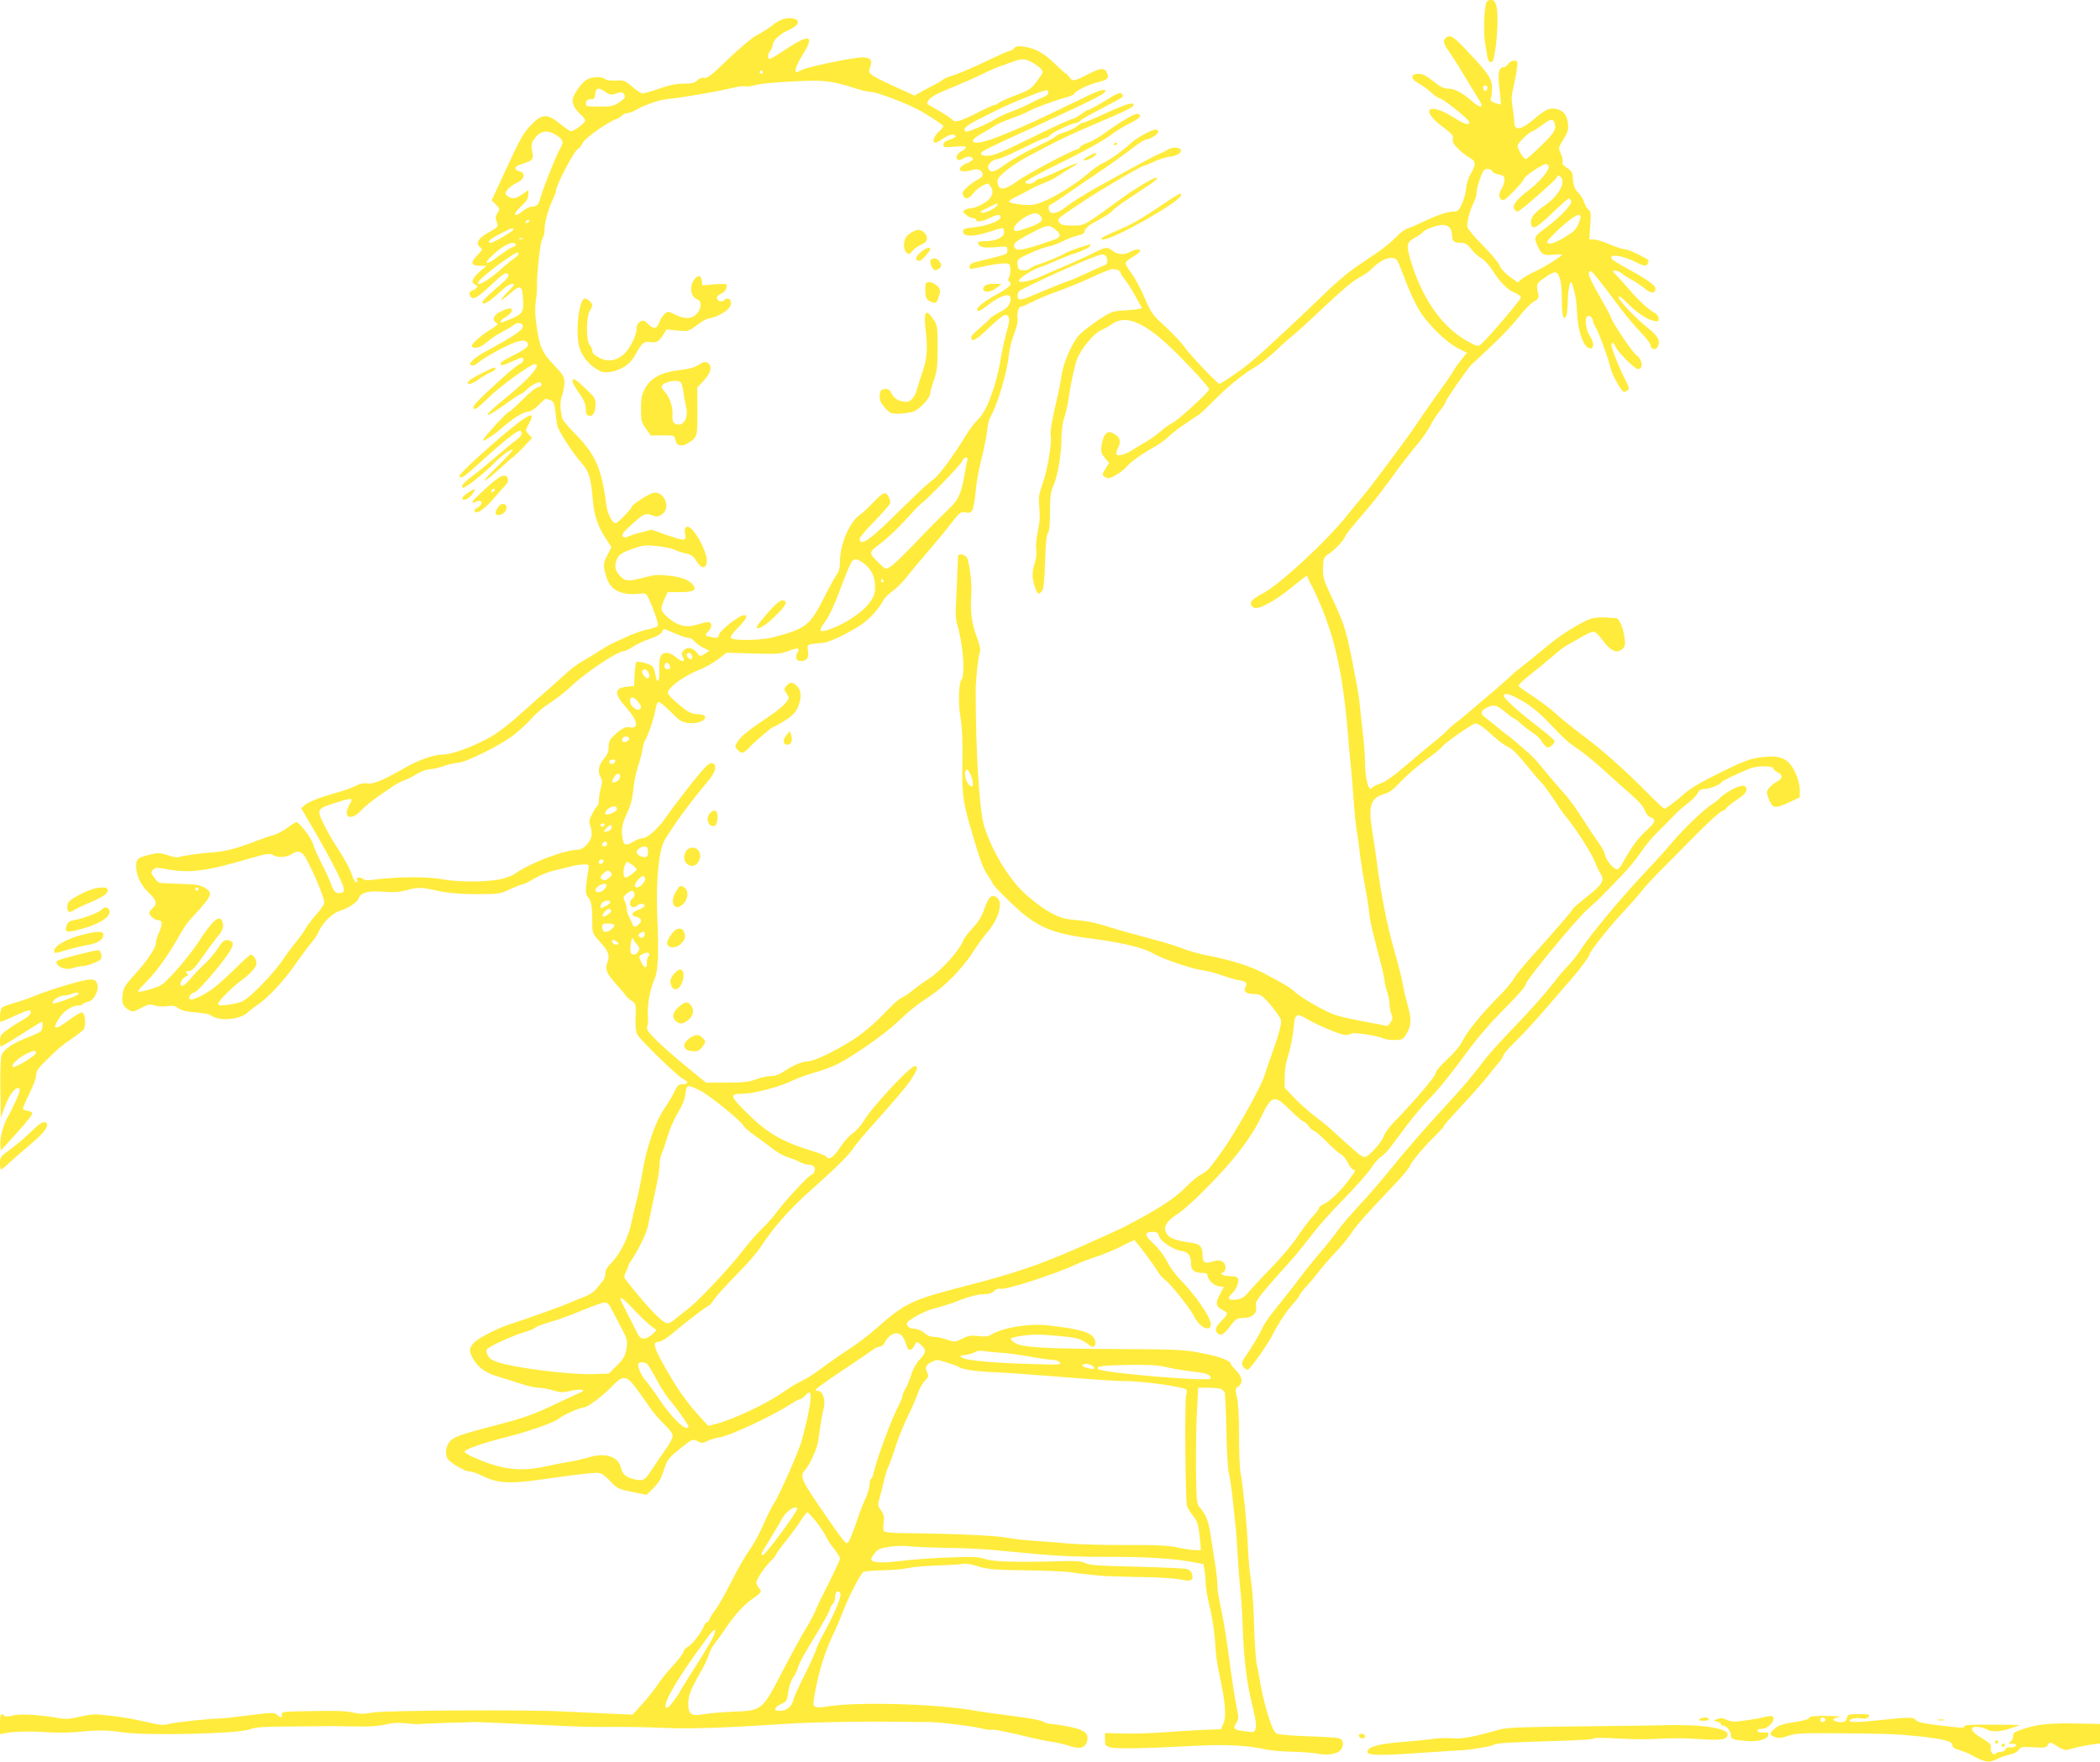 <?xml version="1.0" standalone="no"?>
<!DOCTYPE svg PUBLIC "-//W3C//DTD SVG 20010904//EN"
 "http://www.w3.org/TR/2001/REC-SVG-20010904/DTD/svg10.dtd">
<svg version="1.0" xmlns="http://www.w3.org/2000/svg"
 width="1280pt" height="1074pt" viewBox="0 0 1280 1074"
 preserveAspectRatio="xMidYMid meet">
<g transform="translate(0,1074) scale(0.1,-0.1)"
fill="#ffeb3b" stroke="none">
<path d="M9064 10732 c-16 -10 -24 -175 -13 -247 6 -33 12 -75 15 -92 6 -38
31 -45 38 -10 14 66 18 101 23 195 6 136 -14 187 -63 154z"/>
<path d="M4761 10619 c-13 -5 -41 -23 -62 -40 -22 -17 -61 -41 -87 -54 -27
-14 -99 -74 -172 -144 -101 -98 -129 -120 -147 -116 -15 3 -30 -2 -43 -15 -16
-16 -33 -20 -82 -20 -44 0 -89 -9 -148 -30 -47 -16 -93 -29 -102 -30 -9 0 -38
18 -64 41 -44 38 -50 40 -101 38 -31 -2 -58 2 -65 9 -17 17 -85 15 -114 -5
-33 -21 -84 -96 -84 -123 0 -30 18 -61 52 -90 17 -15 27 -31 23 -40 -6 -16
-68 -60 -85 -60 -6 0 -35 20 -66 45 -78 64 -111 63 -178 -8 -43 -43 -67 -86
-145 -255 l-94 -203 26 -26 c24 -25 25 -27 9 -51 -12 -19 -13 -30 -5 -53 12
-32 13 -31 -59 -72 -54 -31 -70 -63 -42 -84 17 -12 16 -15 -14 -46 -46 -47
-43 -67 11 -67 l42 -1 -43 -37 c-43 -38 -53 -65 -27 -76 22 -8 18 -21 -10 -34
-27 -12 -30 -19 -16 -41 14 -21 41 -6 116 64 85 80 99 89 113 72 8 -10 -10
-31 -74 -85 -46 -40 -84 -77 -84 -82 0 -27 47 2 123 74 21 20 48 36 60 36 18
0 14 -8 -28 -50 -59 -60 -51 -66 13 -10 64 57 76 51 80 -34 4 -87 1 -91 -115
-137 -36 -14 -27 7 12 30 36 21 47 51 20 51 -9 0 -34 -9 -55 -20 -43 -22 -53
-52 -24 -68 13 -7 7 -15 -33 -39 -65 -40 -124 -93 -117 -104 12 -19 56 -8 91
25 21 18 65 48 98 65 33 18 64 36 70 42 12 12 42 12 50 -1 15 -24 -30 -57
-232 -167 -70 -38 -105 -76 -77 -81 9 -2 26 5 37 16 36 32 180 111 233 127 35
10 51 11 61 3 26 -21 11 -39 -66 -78 -44 -22 -83 -44 -86 -50 -14 -23 5 -21
61 4 31 14 60 26 65 26 17 0 9 -31 -10 -38 -22 -8 -97 -73 -215 -184 -62 -59
-78 -80 -69 -89 9 -9 30 7 90 66 68 68 257 205 282 205 45 0 -32 -89 -184
-212 -140 -113 -137 -134 4 -33 49 36 94 65 99 65 5 0 17 9 28 21 20 22 66 49
84 49 5 0 10 -7 10 -15 0 -8 -9 -15 -19 -15 -11 0 -53 -33 -94 -75 -41 -41
-79 -75 -84 -75 -12 0 -167 -170 -160 -176 6 -6 81 44 117 78 54 49 131 98
156 98 16 0 40 14 66 40 23 22 42 40 44 40 1 0 14 -4 28 -9 21 -9 25 -18 31
-68 3 -32 9 -70 11 -85 7 -34 91 -165 150 -232 45 -51 56 -89 68 -231 8 -86
30 -153 74 -221 l39 -60 -23 -45 c-28 -51 -29 -64 -9 -133 25 -87 93 -119 218
-104 27 3 30 -1 67 -92 23 -59 34 -99 29 -106 -5 -6 -34 -16 -64 -22 -30 -6
-85 -25 -122 -43 -38 -17 -79 -36 -93 -43 -14 -6 -43 -23 -65 -37 -22 -14 -62
-39 -89 -55 -68 -40 -86 -53 -136 -99 -24 -22 -69 -62 -99 -89 -31 -26 -83
-72 -116 -102 -127 -115 -192 -165 -255 -198 -102 -54 -220 -96 -268 -96 -58
0 -150 -32 -241 -85 -124 -71 -189 -98 -222 -91 -20 4 -43 -1 -67 -13 -20 -10
-53 -23 -72 -29 -19 -6 -75 -23 -123 -37 -49 -15 -100 -37 -115 -50 l-26 -22
81 -139 c95 -163 169 -308 177 -345 5 -22 2 -28 -16 -32 -28 -8 -44 6 -59 51
-7 20 -32 75 -56 122 -24 47 -49 103 -55 125 -10 34 -76 123 -99 133 -4 2 -28
-13 -54 -32 -25 -20 -65 -41 -88 -47 -23 -6 -75 -24 -116 -40 -90 -36 -181
-60 -241 -64 -69 -4 -209 -23 -221 -31 -6 -4 -35 2 -65 12 -47 16 -59 16 -106
5 -82 -21 -88 -26 -88 -74 1 -56 28 -113 79 -162 46 -43 51 -67 21 -92 -11
-10 -20 -22 -20 -29 0 -16 34 -44 54 -44 26 0 28 -22 7 -71 -12 -24 -21 -56
-21 -70 0 -30 -61 -118 -144 -207 -44 -48 -54 -67 -59 -107 -7 -50 4 -74 45
-96 18 -9 22 -8 86 25 26 14 39 15 66 6 19 -6 52 -8 75 -4 34 5 48 3 69 -13
20 -14 49 -21 104 -25 43 -3 84 -10 92 -17 46 -38 178 -29 225 16 15 14 42 35
62 48 60 39 164 150 230 248 35 50 78 108 95 127 17 19 38 51 47 71 22 53 86
115 131 127 47 14 104 51 112 75 11 35 57 48 149 41 66 -5 100 -3 150 11 68
18 81 17 205 -10 50 -10 122 -16 216 -16 136 0 143 2 205 31 35 16 70 30 77
30 8 0 39 16 70 35 32 19 88 41 127 50 39 9 86 20 106 26 20 5 51 9 69 9 30 0
32 -2 27 -27 -3 -16 -9 -56 -13 -91 -5 -52 -4 -66 11 -82 19 -21 27 -67 25
-157 0 -61 0 -63 50 -118 51 -57 59 -81 40 -129 -13 -36 0 -64 58 -129 28 -30
54 -61 58 -69 5 -7 21 -21 35 -30 25 -16 26 -20 23 -100 -2 -62 1 -89 13 -108
26 -41 246 -254 276 -267 35 -16 35 -33 -2 -33 -24 0 -32 -7 -50 -45 -12 -25
-41 -74 -65 -109 -52 -76 -106 -234 -130 -381 -9 -55 -25 -134 -36 -175 -10
-41 -26 -106 -34 -145 -18 -84 -71 -187 -120 -234 -24 -24 -36 -44 -36 -63 0
-15 -6 -36 -14 -45 -8 -10 -26 -32 -41 -50 -16 -20 -47 -40 -83 -53 -31 -11
-72 -28 -91 -37 -38 -17 -251 -93 -350 -125 -74 -23 -185 -80 -218 -110 -35
-33 -37 -54 -8 -104 31 -54 79 -86 160 -109 33 -10 92 -28 130 -41 39 -13 86
-24 106 -24 19 0 60 -7 89 -16 46 -14 63 -14 105 -4 28 7 60 10 71 8 15 -4 11
-9 -21 -23 -22 -9 -98 -45 -170 -79 -99 -47 -170 -72 -295 -105 -262 -68 -299
-81 -323 -115 -22 -31 -25 -80 -6 -103 23 -27 104 -73 128 -73 15 0 54 -13 87
-30 87 -42 163 -47 349 -20 195 28 313 42 348 41 21 0 41 -14 75 -49 44 -47
52 -50 135 -67 l88 -18 39 38 c21 21 43 50 48 64 6 14 18 48 27 74 14 40 31
59 92 107 74 59 75 59 104 44 26 -13 32 -13 60 1 17 9 55 20 86 25 58 10 313
130 413 194 30 20 59 36 66 36 6 0 19 9 29 20 34 37 42 26 33 -43 -5 -34 -15
-87 -23 -117 -7 -30 -19 -77 -26 -105 -13 -57 -139 -342 -174 -395 -13 -19
-42 -78 -65 -131 -23 -52 -60 -120 -82 -150 -23 -29 -72 -115 -109 -189 -37
-74 -81 -152 -98 -173 -16 -21 -33 -47 -36 -58 -4 -10 -11 -19 -16 -19 -5 0
-14 -11 -19 -25 -15 -38 -72 -112 -97 -124 -12 -5 -25 -20 -28 -33 -4 -13 -34
-51 -66 -86 -32 -34 -74 -86 -92 -115 -19 -28 -61 -81 -93 -116 l-58 -64 -161
7 c-88 4 -205 9 -260 12 -201 12 -1088 7 -1162 -6 -55 -10 -81 -10 -120 -1
-47 12 -116 13 -343 8 -84 -2 -95 -4 -92 -19 4 -22 -6 -23 -29 -2 -17 15 -30
15 -171 -3 -84 -11 -166 -20 -183 -20 -54 1 -279 -24 -312 -34 -25 -8 -54 -5
-135 14 -57 14 -152 31 -211 37 -97 12 -116 11 -187 -5 -68 -16 -90 -17 -147
-7 -115 20 -226 25 -268 13 -26 -7 -43 -7 -49 -1 -20 20 -26 9 -26 -51 l0 -61
42 8 c56 9 152 11 258 3 47 -3 123 -2 170 2 124 13 186 12 270 -1 145 -23 716
-10 785 18 32 13 83 16 265 17 124 1 234 2 245 2 11 0 72 -1 135 -2 76 -2 135
2 175 11 43 11 80 13 130 8 39 -4 75 -6 80 -5 6 2 82 5 170 8 88 2 165 4 170
5 12 0 325 -13 435 -19 175 -9 241 -11 355 -11 156 1 207 0 400 -7 154 -5 355
3 725 27 167 10 463 15 710 11 63 -1 124 -1 135 -1 48 2 275 -25 323 -38 29
-8 57 -12 62 -9 9 5 98 -12 260 -52 36 -8 90 -19 120 -23 30 -5 77 -16 103
-25 58 -21 93 -10 103 30 12 47 -14 69 -107 88 -46 9 -97 17 -112 17 -15 0
-38 7 -50 15 -13 8 -93 23 -187 34 -91 12 -190 25 -220 31 -241 44 -747 58
-924 24 -19 -3 -43 -3 -53 0 -18 6 -19 10 -7 79 24 139 67 274 124 387 9 19
32 73 50 120 36 93 104 225 123 237 7 4 60 9 119 10 59 1 126 7 148 13 23 6
101 13 173 16 73 2 147 6 165 10 20 3 54 -2 84 -12 66 -22 107 -25 339 -28
108 -2 214 -7 235 -11 21 -4 59 -9 84 -11 25 -3 68 -7 95 -10 28 -3 136 -6
240 -8 107 -1 216 -8 249 -15 66 -14 82 -7 72 32 -4 16 -16 27 -33 32 -16 4
-154 10 -308 14 -225 5 -286 9 -310 22 -24 12 -57 14 -165 11 -260 -7 -398 -3
-447 14 -39 13 -76 15 -222 9 -97 -3 -227 -13 -289 -21 -114 -15 -182 -11
-182 10 0 6 10 24 23 39 18 23 34 30 92 38 39 5 87 7 109 3 21 -3 122 -8 225
-10 102 -1 233 -7 291 -13 58 -5 184 -17 280 -26 108 -10 263 -17 407 -16 239
1 406 -9 528 -31 l70 -13 7 -40 c4 -22 7 -59 7 -83 1 -24 12 -87 25 -140 13
-53 27 -142 31 -197 9 -122 9 -125 36 -255 29 -140 34 -217 16 -258 l-14 -34
-104 -4 c-57 -2 -169 -9 -249 -15 -80 -6 -192 -9 -250 -7 l-105 3 0 -39 c0
-37 2 -40 35 -49 36 -9 228 -6 490 9 207 11 337 5 455 -21 33 -7 105 -13 160
-14 55 -1 125 -6 156 -12 72 -14 136 1 149 36 12 32 3 54 -24 59 -11 3 -95 8
-184 11 -90 3 -174 10 -186 15 -18 6 -30 30 -55 108 -18 55 -38 138 -46 184
-7 45 -19 106 -25 133 -6 28 -13 133 -16 235 -2 102 -11 226 -19 275 -8 50
-17 144 -19 210 -5 126 -29 365 -45 450 -5 28 -9 130 -9 227 0 108 -5 198 -12
229 -12 49 -12 53 10 69 29 22 22 57 -20 100 -17 17 -30 34 -30 38 0 18 -81
46 -185 65 -98 19 -152 21 -510 23 -435 1 -577 10 -619 37 -14 10 -26 21 -26
26 0 4 35 13 78 19 59 8 108 8 209 -2 129 -12 136 -14 199 -61 23 -17 40 9 26
40 -20 43 -83 62 -282 85 -118 13 -278 -13 -349 -57 -17 -11 -37 -13 -77 -8
-45 5 -62 3 -99 -16 -44 -22 -47 -22 -93 -6 -26 9 -61 17 -79 17 -17 0 -38 6
-45 13 -22 22 -55 37 -82 37 -15 0 -30 8 -35 19 -9 16 -3 24 49 55 33 19 79
40 103 46 81 22 103 29 182 59 49 19 99 31 127 31 34 0 54 6 67 19 12 12 27
17 40 14 31 -8 331 89 456 147 33 15 90 37 126 48 37 12 103 39 148 61 44 23
82 41 84 41 7 0 124 -156 141 -187 9 -18 30 -42 46 -54 38 -29 157 -178 181
-229 30 -62 99 -93 99 -45 0 44 -92 179 -191 279 -27 28 -61 76 -76 106 -15
32 -49 77 -82 108 -59 56 -59 72 0 72 20 0 28 -6 33 -25 8 -32 86 -83 139 -92
42 -6 57 -29 57 -83 0 -34 23 -50 69 -50 20 0 31 -5 31 -14 0 -26 40 -65 70
-68 l30 -3 -25 -47 c-28 -53 -25 -72 16 -94 16 -8 29 -18 29 -23 0 -5 -16 -25
-35 -44 -38 -38 -43 -58 -21 -77 20 -15 36 -5 78 50 31 40 38 45 75 45 54 0
87 28 79 68 -7 36 -1 44 234 307 26 30 75 91 108 135 33 44 119 141 192 215
73 74 147 158 166 187 18 29 45 60 60 70 15 9 41 36 58 58 17 23 63 84 102
136 39 52 97 121 130 154 62 63 131 148 261 325 43 58 125 152 183 210 99 99
150 157 150 170 0 23 313 403 377 457 31 27 75 67 97 91 23 24 73 75 111 115
39 40 92 104 117 142 26 39 71 94 100 121 29 28 71 70 94 95 22 24 62 60 88
79 26 19 54 47 62 63 11 20 22 27 44 27 29 0 100 28 100 40 0 6 93 51 176 85
44 18 144 18 144 -1 0 -6 11 -16 25 -22 31 -14 32 -38 3 -53 -37 -19 -68 -51
-68 -70 0 -10 8 -34 17 -54 21 -44 38 -44 121 -5 l62 29 0 45 c0 57 -38 145
-75 174 -37 30 -81 36 -169 24 -61 -8 -102 -24 -239 -91 -112 -55 -182 -96
-218 -128 -58 -51 -114 -93 -125 -93 -4 0 -51 44 -104 98 -145 146 -272 259
-400 354 -63 47 -135 106 -160 130 -25 23 -84 69 -132 100 -47 31 -89 61 -92
66 -3 6 31 38 76 73 45 35 105 85 135 111 29 26 69 57 90 68 21 11 61 34 88
50 28 16 58 29 68 29 10 1 32 -20 53 -49 52 -72 94 -89 127 -52 14 15 15 27 7
76 -9 55 -31 105 -48 107 -123 10 -147 7 -212 -29 -86 -46 -149 -90 -239 -165
-41 -34 -98 -81 -128 -104 -30 -22 -64 -52 -76 -65 -13 -12 -76 -68 -142 -123
-65 -55 -123 -104 -129 -110 -6 -5 -27 -22 -46 -36 -20 -15 -47 -39 -60 -53
-14 -15 -54 -50 -90 -78 -36 -29 -111 -92 -167 -140 -66 -57 -119 -95 -148
-104 -25 -9 -47 -20 -51 -25 -20 -34 -44 50 -44 159 0 37 -7 126 -16 197 -8
72 -17 155 -20 185 -3 30 -24 141 -45 247 -39 190 -45 208 -139 409 -32 68
-37 90 -36 142 2 54 5 64 26 79 43 28 91 77 107 108 15 29 27 44 136 171 50
58 92 113 202 264 28 37 74 96 103 130 29 34 64 85 79 113 14 29 41 70 59 93
19 23 34 45 34 51 0 12 131 202 157 228 12 11 69 65 127 119 59 55 132 133
163 173 30 40 71 82 90 93 31 18 34 24 29 48 -14 57 -12 64 38 98 26 19 54 34
62 34 29 0 44 -56 44 -164 0 -99 9 -133 26 -104 5 7 9 50 10 95 2 80 17 137
27 103 20 -67 27 -107 30 -185 5 -97 34 -187 67 -205 33 -18 41 23 14 65 -39
59 -37 156 2 124 8 -6 14 -18 14 -26 0 -7 7 -25 16 -38 18 -28 82 -203 93
-257 8 -36 67 -138 80 -138 3 0 13 5 21 10 13 8 11 17 -12 62 -31 59 -77 171
-85 206 -7 28 13 29 23 0 9 -28 118 -138 137 -138 36 0 29 58 -11 87 -25 18
-152 209 -152 227 0 5 -32 64 -71 132 -45 78 -69 129 -65 140 10 27 12 26 205
-231 29 -38 79 -97 112 -131 32 -33 59 -68 59 -78 0 -22 30 -33 41 -15 23 37
10 66 -55 118 -81 64 -188 179 -180 192 3 6 25 -9 48 -34 54 -56 126 -106 166
-113 26 -6 30 -4 30 14 0 13 -11 27 -27 36 -35 18 -96 75 -157 146 -26 30 -59
67 -74 82 -25 26 -26 28 -6 28 11 0 29 -8 40 -17 11 -10 37 -27 59 -38 21 -11
56 -34 77 -52 41 -34 68 -34 68 -2 0 21 -51 56 -182 128 -43 24 -81 47 -84 53
-21 34 67 21 151 -22 48 -24 61 -25 69 -4 8 20 14 15 -58 53 -32 17 -69 31
-81 31 -13 0 -55 14 -93 30 -39 17 -83 30 -98 30 l-27 0 6 84 c5 74 4 86 -13
101 -10 9 -21 29 -25 43 -3 15 -19 41 -35 57 -22 23 -30 41 -32 80 -3 44 -7
52 -35 70 -23 14 -32 26 -29 39 3 10 -2 33 -11 51 -15 32 -15 35 17 86 27 44
31 60 27 96 -6 53 -29 81 -74 89 -42 8 -63 -3 -140 -68 -71 -60 -113 -66 -113
-16 0 17 -5 59 -10 92 -9 49 -8 74 6 131 9 39 18 89 21 113 5 39 3 42 -19 42
-13 0 -29 -9 -36 -20 -7 -11 -19 -20 -27 -20 -30 0 -37 -37 -25 -132 6 -50 9
-92 7 -94 -2 -2 -18 2 -35 8 -24 9 -30 17 -25 28 4 8 7 38 7 65 -1 57 -20 86
-164 238 -72 76 -94 89 -118 65 -19 -19 -15 -33 29 -95 22 -32 65 -101 96
-153 31 -52 64 -107 74 -122 37 -53 18 -64 -33 -20 -65 57 -112 82 -150 82
-29 0 -49 10 -92 45 -43 34 -64 45 -91 45 -50 0 -48 -33 3 -59 20 -11 54 -35
76 -55 21 -20 45 -36 53 -36 14 0 146 -102 172 -134 11 -13 11 -17 -3 -22 -9
-3 -41 11 -78 35 -159 104 -221 55 -71 -55 54 -40 63 -51 59 -70 -5 -18 3 -32
32 -61 21 -21 53 -46 70 -55 39 -21 40 -39 7 -97 -15 -25 -27 -64 -29 -90 -1
-25 -13 -67 -25 -93 -19 -43 -26 -48 -54 -48 -35 0 -103 -24 -195 -68 -33 -16
-71 -32 -85 -36 -13 -3 -44 -26 -68 -52 -24 -25 -73 -66 -109 -90 -36 -25
-101 -69 -144 -98 -43 -30 -127 -101 -185 -159 -103 -101 -373 -353 -414 -386
-11 -9 -36 -30 -56 -47 -37 -31 -159 -114 -168 -114 -12 0 -181 178 -211 221
-17 26 -70 82 -117 126 -81 74 -89 85 -129 179 -23 54 -59 121 -79 147 -20 27
-37 55 -37 62 0 7 20 25 45 39 25 15 45 31 45 36 0 14 -31 12 -60 -5 -35 -20
-78 -18 -107 5 -34 27 -42 26 -121 -14 -37 -19 -113 -53 -167 -76 -55 -23
-123 -53 -151 -66 -60 -27 -134 -42 -134 -26 0 15 80 67 126 82 22 7 66 25 99
40 33 15 90 37 127 49 36 12 72 29 78 37 7 8 10 14 6 14 -14 0 -142 -44 -154
-54 -17 -12 -116 -54 -162 -68 -19 -5 -42 -17 -52 -25 -9 -8 -29 -13 -45 -11
-24 2 -28 8 -31 35 -3 32 -1 34 75 69 43 20 94 38 113 41 19 3 60 18 91 34 30
15 72 30 92 34 26 5 37 13 39 28 2 12 20 30 43 43 22 13 56 32 76 43 19 11 42
27 50 37 8 10 52 43 98 73 46 31 106 71 135 90 28 19 45 36 39 38 -15 5 -122
-58 -223 -131 -231 -168 -218 -161 -293 -161 -49 0 -70 4 -77 15 -18 28 -33
15 156 141 97 65 344 209 358 209 4 0 31 11 59 24 29 14 73 28 99 31 48 7 75
26 63 45 -9 14 -57 13 -80 -4 -11 -7 -31 -17 -45 -22 -25 -9 -196 -101 -407
-219 -61 -35 -135 -82 -164 -105 -59 -47 -102 -52 -107 -12 -2 12 1 22 6 22 5
0 59 35 120 78 61 42 137 94 169 115 64 42 178 124 244 175 23 17 49 32 56 32
23 0 73 33 73 47 0 7 -7 13 -15 13 -27 0 -118 -51 -155 -85 -46 -44 -126 -101
-169 -120 -18 -8 -50 -30 -71 -48 -120 -105 -302 -207 -368 -207 -60 0 -132
12 -132 21 0 5 15 15 33 24 17 8 55 28 84 44 28 16 73 37 100 47 26 9 62 27
78 39 17 11 52 34 78 49 81 46 47 39 -66 -14 -58 -27 -112 -50 -120 -50 -8 0
-20 -7 -27 -15 -14 -17 -60 -21 -60 -5 0 6 66 43 148 84 210 103 320 164 377
206 28 21 78 52 113 69 61 31 75 47 48 57 -15 6 -110 -49 -203 -118 -33 -24
-78 -50 -102 -58 -24 -8 -45 -20 -48 -27 -3 -7 -10 -13 -16 -13 -23 0 -313
-154 -370 -197 -80 -58 -117 -56 -117 7 0 25 98 101 190 149 41 21 111 58 155
81 44 23 154 74 245 112 199 85 240 105 240 119 0 19 -50 4 -178 -55 -68 -31
-128 -56 -134 -56 -7 0 -21 -8 -32 -19 -12 -10 -45 -26 -73 -36 -29 -9 -56
-21 -59 -27 -4 -6 -59 -35 -123 -66 -64 -30 -146 -77 -184 -104 -67 -50 -91
-55 -104 -22 -7 20 29 54 58 54 10 0 77 29 150 65 72 36 137 65 144 65 7 0 18
7 26 16 14 18 134 74 157 74 8 0 20 6 26 14 6 7 65 41 131 75 66 34 124 66
128 70 4 4 1 13 -6 20 -12 9 -32 0 -102 -44 -49 -30 -94 -55 -101 -55 -7 0
-25 -11 -41 -24 -15 -13 -46 -29 -68 -35 -22 -7 -135 -60 -251 -117 -165 -81
-221 -104 -253 -104 -28 0 -41 4 -41 14 0 13 29 28 365 181 339 156 407 191
391 204 -11 10 -48 -4 -183 -70 -264 -128 -300 -144 -432 -198 -123 -51 -191
-64 -191 -38 0 8 24 27 53 42 28 16 63 37 77 47 14 10 61 31 105 46 45 16 92
36 105 44 27 17 168 69 238 87 23 7 42 16 42 21 0 14 91 58 147 70 55 13 65
24 50 57 -14 32 -42 29 -120 -12 -76 -40 -92 -43 -109 -15 -7 11 -16 20 -19
20 -4 0 -35 28 -69 61 -67 66 -122 96 -192 105 -33 5 -47 2 -57 -10 -7 -9 -19
-16 -26 -16 -7 0 -78 -31 -158 -70 -81 -38 -166 -74 -189 -80 -24 -7 -50 -17
-58 -24 -8 -7 -33 -22 -55 -33 -22 -11 -58 -30 -81 -43 l-40 -23 -124 57
c-152 70 -162 77 -147 115 17 45 4 61 -48 61 -55 0 -330 -57 -367 -76 -15 -8
-29 -14 -33 -14 -16 0 0 47 35 102 78 123 47 135 -98 39 -96 -64 -107 -69
-110 -50 -2 11 4 29 12 38 9 10 16 27 16 37 0 26 45 69 92 88 20 9 43 23 52
32 35 34 -31 58 -93 33z m1527 -258 c20 -10 45 -28 55 -39 18 -20 18 -22 -21
-75 -37 -49 -47 -56 -129 -87 -48 -18 -95 -39 -104 -46 -8 -8 -21 -14 -27 -14
-7 0 -56 -22 -110 -50 -97 -49 -135 -60 -147 -40 -3 5 -38 29 -78 52 -40 23
-74 43 -76 45 -2 1 3 13 11 25 9 13 46 36 84 51 130 54 189 80 255 112 36 17
74 34 85 38 10 3 44 14 74 26 69 25 82 26 128 2z m-1638 -61 c0 -5 -4 -10 -10
-10 -5 0 -10 5 -10 10 0 6 5 10 10 10 6 0 10 -4 10 -10z m424 -61 c34 -6 93
-22 131 -35 39 -13 85 -24 102 -24 32 0 192 -59 277 -102 57 -28 166 -99 166
-108 0 -3 -13 -19 -30 -35 -29 -28 -40 -65 -19 -65 5 0 27 11 47 25 38 26 67
32 77 15 3 -5 -13 -14 -35 -21 -28 -9 -40 -18 -40 -31 0 -16 6 -18 70 -12 76
7 87 -1 40 -28 -30 -17 -39 -41 -20 -53 5 -3 20 1 33 10 24 15 57 12 57 -6 0
-5 -15 -15 -34 -23 -70 -29 -57 -64 18 -45 36 9 49 9 61 -1 24 -20 18 -38 -17
-56 -18 -9 -47 -30 -65 -47 -26 -24 -30 -34 -22 -49 14 -26 34 -22 58 10 11
15 36 37 56 48 36 19 37 19 51 0 18 -26 18 -46 -2 -75 -18 -25 -87 -60 -119
-61 -11 0 -27 -5 -35 -10 -13 -9 -12 -13 9 -30 13 -11 32 -20 42 -20 10 0 19
-4 19 -10 0 -16 38 -11 80 10 49 25 73 26 68 3 -4 -22 -90 -52 -170 -60 -47
-5 -58 -9 -58 -24 0 -32 59 -34 150 -5 45 14 85 26 91 26 5 0 9 -11 9 -26 0
-31 -48 -54 -115 -54 -47 0 -56 -9 -30 -30 11 -9 37 -11 90 -7 75 7 75 7 75
-18 0 -26 6 -24 -152 -62 -63 -14 -78 -22 -78 -37 0 -20 -5 -20 110 5 30 6 73
12 95 13 38 1 40 -1 43 -31 2 -18 -2 -41 -7 -52 -7 -13 -8 -22 -1 -26 24 -15
4 -37 -73 -79 -89 -49 -136 -89 -117 -101 6 -4 30 9 53 28 81 66 147 87 147
46 0 -35 -19 -58 -70 -84 -27 -14 -53 -31 -57 -38 -4 -7 -32 -32 -60 -56 -29
-23 -53 -49 -53 -56 0 -35 27 -21 105 54 47 45 91 81 99 81 32 0 35 -24 11
-105 -12 -44 -28 -114 -34 -155 -27 -170 -87 -329 -142 -380 -17 -15 -47 -54
-67 -87 -80 -132 -169 -252 -201 -274 -18 -13 -61 -50 -96 -84 -34 -33 -111
-108 -171 -166 -131 -128 -184 -160 -184 -112 0 7 40 55 90 105 49 51 92 100
95 109 4 10 -1 29 -10 43 -21 32 -32 26 -99 -44 -27 -28 -59 -58 -73 -67 -63
-42 -123 -179 -123 -284 0 -39 -6 -63 -19 -80 -10 -13 -46 -79 -80 -146 -86
-168 -109 -186 -311 -239 -71 -18 -237 -21 -254 -4 -7 7 7 28 42 63 53 54 64
77 36 77 -27 0 -144 -92 -151 -118 -5 -21 -9 -23 -42 -17 -47 9 -48 11 -22 38
14 15 19 30 15 41 -7 19 -13 19 -96 -5 -60 -17 -114 -1 -169 48 -44 40 -46 51
-19 111 l19 42 74 0 c80 0 105 12 84 41 -25 33 -67 50 -146 59 -68 8 -92 6
-153 -10 -98 -26 -115 -25 -149 9 -32 33 -37 67 -15 110 12 22 32 34 88 54 67
24 81 25 153 18 44 -4 94 -15 110 -24 17 -8 48 -18 69 -22 29 -6 43 -16 62
-47 31 -48 58 -48 62 1 4 36 -39 133 -82 185 -33 40 -60 30 -50 -19 8 -45 0
-45 -117 -5 l-88 31 -63 -17 c-34 -8 -71 -20 -81 -26 -13 -7 -23 -6 -31 2 -8
9 2 24 43 62 84 77 94 82 135 67 29 -11 38 -10 60 5 59 38 14 147 -54 131 -28
-7 -130 -73 -130 -85 0 -13 -86 -100 -98 -100 -20 0 -50 60 -57 114 -27 219
-66 307 -191 433 -41 41 -76 84 -78 96 -13 63 -13 99 -1 133 8 22 14 57 15 80
0 37 -6 48 -65 110 -73 77 -87 110 -106 249 -8 53 -9 103 -3 141 5 33 8 68 7
79 -3 68 19 278 32 298 8 13 14 36 14 52 -2 40 23 132 49 186 12 25 22 52 22
61 0 29 109 237 130 248 12 6 26 24 31 38 10 27 157 131 206 146 11 4 27 13
33 21 7 8 22 15 33 15 11 0 39 11 61 24 49 28 134 57 184 62 104 11 308 46
404 70 31 7 63 11 71 8 8 -3 35 0 58 7 41 11 200 24 348 27 36 1 92 -3 125 -9z
m3989 -25 c9 -9 -4 -35 -14 -28 -5 3 -9 12 -9 20 0 14 12 19 23 8z m-5372 -35
c26 -18 33 -19 65 -9 30 10 38 10 45 -1 14 -22 11 -27 -28 -54 -33 -22 -48
-25 -121 -25 -81 0 -83 1 -80 23 2 16 10 22 28 22 21 0 26 5 28 33 4 38 21 41
63 11z m2699 -4 c0 -9 -12 -20 -27 -26 -16 -5 -54 -23 -85 -40 -32 -16 -83
-39 -115 -50 -32 -11 -75 -31 -97 -45 -45 -30 -173 -84 -181 -76 -17 17 3 36
73 71 42 21 91 46 107 54 81 42 288 126 313 127 6 0 12 -7 12 -15z m3084 -181
c15 -40 4 -60 -79 -141 -47 -46 -89 -83 -95 -83 -13 0 -50 60 -50 82 0 16 75
88 92 88 4 0 28 16 54 35 50 39 69 43 78 19z m-6081 -79 c42 -29 45 -41 18
-87 -22 -37 -107 -252 -117 -295 -9 -39 -23 -53 -51 -53 -14 0 -38 -11 -55
-25 -59 -50 -67 -22 -8 31 29 27 40 44 40 66 l0 29 -37 -26 c-43 -28 -61 -31
-88 -11 -18 13 -18 15 -3 38 9 13 34 32 57 43 49 22 58 60 16 71 -38 10 -30
32 18 45 60 18 70 27 63 63 -10 49 -8 64 11 90 37 51 81 57 136 21z m6047
-192 c0 -27 -59 -95 -129 -148 -71 -55 -97 -91 -79 -112 6 -7 14 -13 19 -13
12 0 230 190 236 206 7 20 21 17 33 -6 18 -34 -28 -109 -99 -159 -70 -48 -94
-79 -89 -113 6 -43 34 -29 128 62 51 49 97 90 102 90 5 0 11 -7 15 -16 7 -18
-64 -94 -147 -157 -79 -59 -81 -62 -63 -105 26 -63 38 -71 99 -65 30 3 54 3
54 0 0 -10 -110 -78 -170 -105 -30 -14 -65 -34 -77 -45 l-22 -19 -50 36 c-28
21 -54 49 -60 67 -6 16 -51 71 -101 121 -50 50 -93 101 -96 113 -6 25 15 104
40 153 9 17 16 43 16 58 0 15 10 53 21 85 18 50 26 59 46 59 13 0 26 -6 29
-14 3 -8 21 -17 40 -20 29 -6 34 -11 34 -34 0 -15 -9 -40 -19 -56 -21 -32 -14
-66 14 -66 13 0 125 117 125 131 0 13 112 89 132 89 10 0 18 -7 18 -17z
m-3360 -230 c0 -16 -72 -54 -93 -50 -18 3 -11 9 33 30 62 30 60 30 60 20z
m258 -65 c28 -28 13 -45 -60 -72 -84 -30 -98 -32 -98 -11 0 32 85 93 131 95 8
0 20 -5 27 -12z m3296 -6 c2 -4 -4 -26 -14 -49 -14 -33 -32 -49 -89 -83 -48
-28 -78 -39 -91 -35 -18 6 -14 13 37 64 56 56 127 111 144 111 4 0 10 -4 13
-8z m-6409 -32 c-3 -5 -11 -10 -16 -10 -6 0 -7 5 -4 10 3 6 11 10 16 10 6 0 7
-4 4 -10z m3218 -58 c24 -22 21 -38 -10 -50 -147 -53 -225 -73 -238 -62 -32
26 -15 45 86 97 106 56 114 57 162 15z m2391 22 c9 -8 16 -26 16 -39 0 -44 10
-55 49 -55 32 0 43 -6 70 -40 17 -22 45 -47 62 -55 16 -9 46 -42 66 -73 48
-75 91 -118 136 -137 20 -8 37 -21 37 -29 0 -13 -194 -241 -239 -281 -22 -19
-22 -19 -76 9 -154 80 -278 250 -350 477 -36 114 -34 130 18 159 23 13 47 29
52 37 12 15 81 40 117 42 15 0 34 -6 42 -15z m-5704 -13 c0 -10 -122 -81 -139
-81 -29 0 -5 23 57 54 72 38 82 41 82 27z m57 -57 c-3 -3 -12 -4 -19 -1 -8 3
-5 6 6 6 11 1 17 -2 13 -5z m-43 -33 c3 -5 -6 -14 -22 -19 -15 -5 -53 -31 -86
-56 -74 -58 -97 -49 -30 12 64 59 124 86 138 63z m16 -60 c0 -5 -12 -17 -27
-27 -16 -10 -50 -39 -78 -64 -74 -69 -161 -117 -138 -76 8 14 95 86 147 121
85 59 96 64 96 46z m3584 -17 c10 -27 7 -44 -11 -51 -10 -3 -60 -25 -111 -49
-52 -24 -97 -44 -101 -44 -7 0 -152 -59 -245 -99 -27 -12 -56 -19 -63 -16 -18
6 -13 45 7 56 153 79 467 217 496 218 12 1 25 -6 28 -15z m1799 -84 c45 -120
86 -210 119 -259 52 -78 159 -181 221 -212 l59 -30 -35 -42 c-18 -23 -40 -53
-47 -67 -7 -14 -52 -79 -100 -145 -48 -66 -103 -146 -124 -178 -38 -61 -304
-417 -337 -452 -10 -11 -45 -54 -78 -95 -128 -163 -421 -435 -528 -490 -71
-36 -86 -61 -51 -84 26 -16 126 37 231 123 48 39 89 71 91 71 2 0 6 -8 10 -17
3 -10 10 -25 15 -33 6 -8 24 -45 40 -82 104 -228 156 -461 186 -823 9 -104 18
-208 21 -230 3 -22 9 -101 14 -175 5 -74 14 -162 20 -195 6 -33 15 -100 20
-149 6 -48 19 -132 29 -185 11 -53 22 -121 25 -152 6 -61 13 -92 62 -282 19
-70 34 -138 34 -150 0 -12 7 -40 15 -62 8 -22 14 -57 15 -77 0 -20 5 -48 11
-61 9 -20 8 -30 -6 -51 -9 -14 -21 -24 -25 -21 -5 3 -61 14 -126 26 -65 11
-146 29 -181 40 -65 21 -210 104 -253 144 -27 25 -67 49 -191 114 -81 42 -198
79 -339 106 -47 9 -112 27 -145 40 -33 13 -94 33 -135 44 -217 59 -271 74
-340 96 -75 23 -125 32 -210 39 -76 6 -153 47 -267 144 -104 88 -211 260 -264
424 -29 93 -51 434 -52 823 0 75 16 219 27 246 4 9 -6 49 -22 90 -26 68 -38
144 -33 227 0 12 2 32 2 45 3 61 -15 194 -29 210 -17 20 -52 23 -53 5 0 -7 -2
-65 -5 -128 -2 -63 -6 -144 -8 -179 -2 -35 0 -78 5 -95 39 -127 54 -317 29
-351 -17 -23 -20 -144 -6 -226 10 -57 14 -142 12 -264 -3 -201 2 -244 45 -395
62 -214 81 -266 110 -307 16 -23 29 -45 29 -49 0 -5 46 -54 103 -109 163 -158
249 -196 522 -230 160 -21 295 -53 351 -86 63 -36 241 -97 309 -105 28 -4 77
-17 110 -29 34 -12 80 -26 103 -30 48 -8 57 -17 43 -43 -14 -27 5 -42 53 -42
33 0 45 -6 79 -42 22 -24 51 -60 65 -81 24 -36 25 -41 13 -90 -6 -29 -27 -92
-45 -142 -18 -49 -40 -114 -49 -143 -18 -63 -179 -350 -253 -453 -85 -118 -94
-129 -133 -149 -20 -10 -58 -42 -86 -70 -75 -78 -172 -140 -395 -256 -25 -12
-147 -68 -272 -123 -232 -102 -388 -155 -687 -232 -323 -83 -364 -102 -539
-257 -45 -40 -122 -98 -170 -129 -48 -31 -121 -82 -162 -113 -41 -31 -95 -66
-120 -77 -25 -11 -77 -42 -115 -69 -99 -70 -301 -166 -409 -194 l-49 -13 -41
45 c-88 96 -144 174 -213 296 -79 137 -89 172 -49 172 15 0 49 21 88 54 81 68
209 166 218 166 4 0 19 18 33 39 15 22 77 90 138 152 61 61 127 137 146 168
68 106 173 227 284 326 158 140 244 224 272 264 17 25 57 75 89 111 180 201
247 280 276 326 35 56 39 74 17 74 -28 0 -263 -252 -309 -332 -16 -27 -46 -61
-66 -75 -21 -13 -57 -53 -80 -89 -39 -61 -69 -80 -85 -54 -3 5 -52 24 -108 41
-161 50 -255 105 -371 221 -109 108 -112 120 -30 120 66 0 225 42 299 78 33
16 96 39 140 51 44 12 106 35 138 51 94 47 286 181 359 250 87 81 121 109 210
168 89 58 198 171 258 265 24 39 65 95 91 125 65 77 93 174 59 205 -31 28 -53
11 -79 -62 -16 -49 -37 -82 -72 -120 -27 -29 -54 -64 -59 -79 -23 -60 -136
-184 -210 -232 -30 -19 -75 -51 -100 -72 -25 -21 -55 -40 -67 -44 -12 -4 -57
-45 -100 -91 -43 -46 -116 -110 -163 -143 -107 -74 -263 -152 -304 -152 -35 0
-93 -25 -150 -63 -25 -18 -52 -27 -77 -27 -21 0 -62 -9 -91 -20 -43 -16 -77
-20 -179 -20 l-126 0 -119 97 c-65 54 -148 126 -183 161 -52 52 -62 67 -56 85
4 12 6 30 5 40 -7 82 8 174 39 247 23 54 27 144 17 390 -9 214 10 399 46 460
62 103 158 233 266 361 44 52 55 95 25 106 -12 5 -29 -7 -58 -39 -45 -50 -169
-209 -227 -292 -47 -68 -112 -126 -141 -126 -12 0 -37 -9 -55 -20 -45 -28 -58
-25 -66 11 -11 59 -6 94 25 159 22 46 33 88 39 145 4 44 17 108 28 141 12 34
24 81 28 105 4 24 10 49 15 54 15 20 58 145 64 189 5 29 12 46 21 46 8 0 41
-28 74 -61 52 -53 67 -62 105 -67 53 -6 107 14 103 37 -2 11 -15 16 -45 17
-43 1 -65 15 -144 84 -21 19 -39 40 -39 45 2 35 99 106 200 145 30 12 78 39
107 61 l51 40 163 -5 c145 -4 167 -3 216 16 60 22 70 20 53 -12 -16 -29 -6
-50 23 -50 35 0 49 22 42 63 -6 32 -5 35 25 41 18 3 43 6 57 6 32 0 110 33
205 88 73 41 137 106 176 178 6 11 31 35 57 54 25 19 64 58 85 87 22 28 77 94
122 146 46 53 110 130 142 172 56 72 61 76 91 71 27 -5 33 -3 44 20 6 15 14
63 18 108 3 45 18 133 35 196 16 63 31 142 35 175 3 33 12 70 19 82 41 66 102
269 113 378 4 39 19 98 33 132 14 35 23 73 21 87 -7 34 4 76 20 76 6 0 38 14
70 30 31 17 102 46 157 65 54 19 147 58 206 85 59 28 115 50 125 50 25 0 49
-11 49 -22 0 -5 13 -26 29 -46 16 -20 45 -67 65 -104 l37 -67 -23 -5 c-13 -3
-54 -7 -93 -9 -64 -4 -76 -9 -149 -57 -43 -29 -95 -69 -115 -89 -43 -43 -100
-172 -111 -251 -4 -30 -12 -75 -18 -100 -37 -156 -53 -243 -48 -267 9 -41 -19
-206 -49 -292 -23 -63 -26 -83 -20 -145 5 -49 2 -94 -9 -145 -9 -41 -13 -91
-10 -112 4 -21 0 -54 -7 -75 -19 -57 -20 -93 -3 -146 17 -52 24 -57 45 -31 10
11 15 62 19 179 3 111 9 167 18 176 8 8 12 49 12 128 0 95 4 123 21 160 26 57
49 192 49 291 0 45 7 95 16 120 9 24 19 69 24 99 14 100 38 214 54 258 22 62
103 160 146 178 19 8 52 27 72 41 85 58 204 4 385 -176 106 -105 203 -212 203
-225 0 -14 -188 -187 -220 -202 -19 -10 -55 -35 -80 -57 -25 -21 -65 -50 -90
-64 -25 -14 -61 -36 -80 -48 -43 -27 -87 -38 -95 -25 -3 5 1 23 10 40 20 39
12 66 -27 86 -27 14 -31 14 -48 -1 -10 -9 -21 -38 -25 -66 -6 -43 -4 -52 19
-80 l26 -31 -20 -33 c-25 -40 -25 -42 0 -55 16 -9 29 -6 65 16 25 14 54 38 65
52 21 26 93 77 170 120 25 13 63 41 85 62 22 21 66 55 99 76 32 22 68 46 81
54 12 8 48 42 81 75 91 93 186 171 256 212 35 20 92 65 128 99 36 35 84 78
107 96 23 18 112 99 197 180 97 92 175 158 208 174 29 15 64 39 78 54 40 43
92 71 125 68 27 -3 32 -9 58 -78z m-2647 -1157 c-3 -10 -10 -47 -16 -83 -20
-116 -38 -157 -92 -208 -28 -26 -94 -92 -147 -147 -138 -145 -186 -191 -216
-211 -26 -17 -26 -17 -66 22 -67 65 -67 65 9 122 38 28 104 90 148 139 43 48
88 95 99 103 45 33 243 239 250 259 8 26 39 29 31 4z m-629 -629 c44 -34 66
-78 67 -139 0 -43 -5 -59 -34 -99 -48 -67 -178 -148 -272 -171 -37 -9 -36 4 6
62 19 27 53 98 75 158 51 136 72 186 84 203 14 19 37 15 74 -14z m118 -104 c3
-5 1 -10 -4 -10 -6 0 -11 5 -11 10 0 6 2 10 4 10 3 0 8 -4 11 -10z m-1235
-336 c19 -7 43 -13 52 -14 9 0 23 -8 30 -19 7 -10 31 -27 52 -38 l40 -20 -29
-19 c-28 -18 -28 -18 -49 9 -24 30 -57 35 -80 11 -12 -11 -13 -20 -6 -34 21
-39 1 -41 -42 -5 -16 14 -40 25 -53 25 -38 0 -50 -25 -46 -101 3 -76 -14 -96
-25 -29 -4 22 -12 44 -18 49 -21 16 -88 33 -97 24 -4 -4 -10 -39 -11 -77 l-3
-68 -39 -4 c-82 -7 -86 -41 -12 -124 57 -64 76 -107 54 -121 -7 -5 -21 -6 -30
-3 -22 7 -54 -10 -95 -49 -26 -25 -33 -39 -33 -70 0 -29 -8 -48 -30 -74 -32
-36 -39 -79 -18 -113 10 -15 10 -29 0 -65 -7 -25 -12 -58 -12 -75 0 -16 -5
-32 -10 -35 -6 -4 -20 -25 -31 -48 -18 -34 -20 -46 -11 -72 6 -16 10 -42 8
-58 -4 -38 -50 -87 -82 -87 -79 0 -294 -81 -381 -144 -17 -13 -59 -29 -92 -36
-84 -18 -260 -18 -351 -1 -94 18 -276 17 -432 -3 -28 -4 -49 -2 -53 4 -3 5
-15 10 -25 10 -14 0 -18 -5 -13 -16 4 -11 2 -15 -7 -12 -7 2 -18 22 -25 44
-12 39 -52 111 -104 189 -15 22 -45 75 -66 117 -46 94 -44 98 67 133 109 34
114 34 87 -13 -43 -75 9 -100 71 -34 30 32 97 84 149 117 9 6 31 20 48 33 18
12 47 28 65 34 18 6 54 24 79 40 25 15 60 28 76 28 16 0 56 9 88 20 32 11 71
20 86 20 44 0 256 105 336 166 40 31 91 78 114 105 23 27 73 70 113 95 39 25
96 70 126 99 84 81 283 215 321 215 9 0 34 12 55 26 21 15 68 37 104 49 43 14
68 29 75 43 9 20 11 20 45 5 19 -9 51 -22 70 -29z m67 -119 c3 -9 3 -19 -1
-22 -8 -9 -37 18 -30 28 8 14 24 11 31 -6z m-134 -65 c4 -15 0 -20 -14 -20
-12 0 -19 7 -19 20 0 11 6 20 14 20 7 0 16 -9 19 -20z m-133 -35 c7 -8 9 -22
6 -32 -6 -15 -9 -15 -28 4 -11 12 -17 26 -14 32 10 15 21 14 36 -4z m5332
-180 c51 -30 104 -73 155 -127 112 -116 111 -116 188 -169 39 -27 108 -85 155
-128 47 -43 118 -107 159 -142 49 -42 78 -76 86 -98 6 -19 21 -38 32 -42 40
-15 36 -30 -23 -83 -53 -49 -91 -102 -144 -198 -11 -21 -26 -38 -33 -38 -21 0
-66 53 -73 85 -3 17 -19 48 -35 70 -16 22 -41 60 -57 83 -77 123 -119 182
-166 234 -28 31 -76 87 -106 124 -30 37 -62 75 -71 83 -31 32 -137 123 -160
138 -13 9 -43 33 -65 52 -23 20 -54 44 -68 54 -34 23 -33 43 4 62 44 23 61 19
114 -25 26 -22 51 -40 55 -40 4 0 22 -14 40 -31 19 -17 52 -42 73 -56 22 -13
47 -37 56 -54 10 -16 23 -31 31 -34 18 -7 51 23 45 40 -3 7 -49 46 -102 87
-124 95 -214 177 -206 189 10 17 40 8 116 -36z m-5389 -8 c16 -20 18 -30 9
-39 -17 -17 -62 16 -62 48 0 33 25 29 53 -9z m5137 -144 c14 -9 48 -38 76 -64
28 -26 67 -54 86 -62 23 -10 61 -47 111 -110 43 -53 82 -99 87 -102 10 -6 85
-110 107 -148 6 -11 30 -43 52 -71 64 -79 151 -216 173 -271 10 -27 26 -61 35
-73 25 -39 8 -66 -81 -136 -46 -36 -86 -70 -88 -76 -3 -10 -104 -128 -254
-294 -50 -56 -99 -116 -107 -133 -9 -17 -47 -62 -84 -100 -106 -106 -202 -223
-228 -278 -15 -31 -51 -74 -95 -114 -40 -37 -70 -73 -70 -84 0 -18 -126 -167
-248 -292 -33 -33 -62 -73 -66 -88 -7 -29 -76 -111 -108 -128 -16 -9 -33 2
-101 63 -45 40 -95 85 -112 101 -16 16 -61 52 -100 82 -38 29 -96 80 -127 113
l-58 61 0 63 c0 35 7 86 16 113 20 62 34 132 41 208 6 66 19 72 81 34 53 -33
207 -97 232 -97 12 0 29 4 38 9 17 9 161 -13 194 -30 10 -5 40 -9 68 -9 46 0
52 3 70 33 33 53 35 92 11 176 -12 42 -26 101 -31 132 -4 30 -29 125 -53 210
-42 144 -82 348 -107 549 -6 47 -18 129 -27 182 -24 147 -7 195 75 218 29 7
57 29 103 78 35 37 103 95 151 130 48 35 91 69 95 77 13 22 189 145 208 145 6
0 22 -8 35 -17z m-5195 -72 c3 -6 -3 -15 -14 -21 -21 -11 -37 2 -26 20 8 13
32 13 40 1z m-85 -140 c0 -14 -18 -23 -30 -16 -6 4 -8 11 -5 16 8 12 35 12 35
0z m2165 -81 c8 -16 15 -41 15 -55 0 -22 -2 -24 -19 -13 -20 12 -37 70 -26 88
9 15 13 13 30 -20z m-2138 -25 c-7 -17 -34 -31 -44 -22 -3 4 2 18 12 33 18 28
43 20 32 -11z m-17 -190 c0 -13 -59 -37 -69 -29 -9 8 11 35 31 43 27 10 38 6
38 -14z m-75 -95 c-3 -5 -10 -10 -16 -10 -5 0 -9 5 -9 10 0 6 7 10 16 10 8 0
12 -4 9 -10z m43 -17 c-2 -10 -14 -20 -28 -22 -25 -3 -25 -3 -6 18 23 26 39
27 34 4z m-28 -98 c0 -8 -7 -15 -15 -15 -16 0 -20 12 -8 23 11 12 23 8 23 -8z
m250 -44 c0 -37 -11 -44 -44 -31 -30 11 -34 34 -8 49 33 20 52 13 52 -18z
m-2081 -51 c53 -100 112 -245 107 -266 -3 -12 -25 -44 -49 -70 -24 -27 -50
-61 -58 -75 -14 -26 -39 -61 -89 -123 -14 -17 -34 -44 -45 -61 -54 -87 -211
-250 -260 -271 -18 -7 -59 -17 -89 -20 -46 -6 -56 -4 -56 8 0 14 86 101 137
138 61 45 96 83 96 106 0 25 -19 54 -35 54 -5 0 -50 -41 -101 -91 -51 -51
-114 -107 -142 -125 -66 -44 -122 -67 -130 -53 -8 12 13 39 31 39 14 0 136
138 196 223 41 57 47 82 22 91 -32 12 -44 5 -77 -47 -19 -29 -54 -70 -78 -92
-25 -22 -62 -61 -84 -87 -39 -48 -65 -61 -65 -34 0 17 27 46 42 46 6 0 6 6 -2
15 -10 13 -9 15 11 15 19 1 38 20 84 87 33 48 75 104 93 126 32 38 38 60 26
91 -16 43 -62 2 -147 -131 -26 -40 -85 -115 -132 -168 -83 -91 -89 -95 -157
-115 -38 -12 -72 -19 -76 -16 -3 3 12 23 34 44 77 76 147 173 228 317 16 28
41 64 56 80 136 147 142 160 88 193 -25 15 -54 21 -113 22 -87 3 -143 6 -162
8 -6 1 -22 16 -34 33 -20 28 -20 32 -6 47 14 14 25 14 79 4 142 -27 244 -14
505 63 115 33 125 35 152 20 33 -16 82 -11 116 12 33 22 58 12 84 -37z m1809
-12 c-6 -18 -28 -21 -28 -4 0 9 7 16 16 16 9 0 14 -5 12 -12z m202 -48 c0 -11
-54 -50 -69 -50 -14 0 -14 55 0 81 10 19 10 19 40 -1 16 -12 29 -25 29 -30z
m-166 -50 c-12 -13 -27 -18 -37 -14 -23 8 -21 22 6 44 19 16 24 17 37 4 13
-12 12 -17 -6 -34z m218 -7 c4 -18 -30 -53 -51 -53 -18 0 -13 24 9 48 25 27
37 28 42 5z m-247 -63 c-21 -23 -55 -27 -55 -5 0 19 52 47 64 34 6 -5 2 -16
-9 -29z m-2475 0 c0 -5 -4 -10 -10 -10 -5 0 -10 5 -10 10 0 6 5 10 10 10 6 0
10 -4 10 -10z m2657 -26 c4 -10 -1 -22 -10 -29 -24 -17 -22 -55 2 -55 11 0 23
5 26 10 8 13 45 13 45 -1 0 -6 -18 -18 -40 -26 -44 -18 -48 -34 -10 -43 30 -7
35 -23 15 -44 -21 -21 -34 -20 -41 2 -3 9 -12 29 -20 44 -8 14 -14 35 -14 47
0 11 -5 32 -12 47 -11 23 -10 28 11 45 29 23 40 24 48 3z m-147 -54 c0 -5 -13
-16 -30 -25 -24 -12 -30 -13 -30 -2 0 7 5 18 12 25 14 14 48 16 48 2z m5 -50
c7 -11 -43 -46 -52 -36 -7 7 25 46 38 46 4 0 10 -4 14 -10z m20 -89 c3 -5 -8
-19 -23 -30 -31 -22 -52 -14 -52 21 0 14 8 18 34 18 19 0 37 -4 41 -9z m185
-55 c0 -21 -20 -30 -33 -17 -9 9 -8 14 3 21 21 14 30 12 30 -4z m-48 -63 c16
-17 18 -25 9 -42 -13 -23 -36 -28 -46 -10 -4 6 -4 31 0 57 4 26 10 40 13 32 2
-8 13 -25 24 -37z m-122 17 c8 -5 11 -12 8 -16 -10 -9 -38 3 -38 16 0 12 10
13 30 0z m191 -93 c-6 -8 -10 -25 -9 -37 5 -37 -16 -33 -34 5 -16 35 -16 36
11 50 30 15 51 4 32 -18z m319 -817 c59 -30 253 -188 263 -215 3 -7 32 -32 64
-55 32 -22 81 -59 108 -80 28 -22 70 -47 95 -54 25 -8 59 -21 75 -30 17 -9 39
-16 50 -16 32 0 48 -15 40 -39 -3 -11 -11 -21 -16 -21 -14 0 -153 -148 -204
-216 -23 -33 -68 -84 -100 -114 -31 -30 -84 -91 -118 -135 -78 -102 -264 -300
-329 -351 -28 -21 -66 -52 -84 -67 -22 -19 -40 -26 -52 -23 -36 12 -132 115
-254 272 -5 7 -2 23 7 40 8 16 15 33 15 37 0 5 9 21 20 37 37 52 91 162 99
204 5 22 16 77 25 121 9 44 23 110 31 146 8 37 15 85 15 108 0 22 7 55 15 73
8 18 24 66 36 106 12 41 40 104 62 140 27 45 42 82 45 114 5 57 12 59 92 18z
m3597 -120 c39 -39 76 -70 82 -70 6 0 18 -11 27 -25 9 -13 24 -27 34 -30 10
-3 45 -33 77 -66 32 -33 69 -66 84 -74 14 -7 34 -32 45 -54 10 -22 25 -41 32
-41 19 0 15 -9 -28 -66 -50 -67 -117 -130 -152 -145 -16 -6 -28 -17 -28 -23 0
-7 -17 -30 -38 -51 -20 -22 -63 -78 -94 -125 -31 -47 -103 -132 -160 -190 -57
-58 -119 -125 -138 -147 -28 -34 -43 -42 -77 -46 -48 -6 -56 8 -24 37 25 22
45 71 37 91 -3 10 -19 15 -43 15 -45 0 -74 14 -49 23 23 9 20 54 -4 67 -15 8
-30 8 -56 0 -49 -17 -64 -8 -64 38 0 50 -16 69 -65 75 -83 11 -130 26 -147 47
-35 43 -16 81 66 134 54 34 217 195 314 309 83 97 150 195 189 277 65 136 78
139 180 40z m-3898 -1314 l33 -25 -25 -25 c-15 -15 -38 -26 -52 -26 -23 0 -31
10 -61 73 -20 39 -46 92 -59 117 -42 78 -27 76 53 -8 42 -45 92 -92 111 -106z
m-246 112 c9 -18 36 -70 60 -115 39 -72 43 -86 37 -125 -8 -55 -19 -74 -69
-122 l-41 -40 -97 -3 c-148 -4 -477 38 -580 73 -45 16 -57 27 -67 60 -6 19 4
26 80 63 47 22 111 48 142 57 32 9 64 22 72 28 14 12 34 19 140 51 25 8 95 34
155 59 61 25 119 46 131 46 13 0 26 -11 37 -32z m1781 -180 c8 -13 18 -35 21
-50 9 -34 30 -36 46 -5 17 32 17 32 44 7 33 -31 32 -43 -10 -89 -21 -23 -42
-61 -51 -92 -9 -30 -24 -68 -35 -85 -10 -17 -19 -38 -19 -46 0 -7 -9 -32 -21
-53 -48 -94 -132 -319 -155 -418 -3 -15 -10 -30 -15 -33 -5 -3 -9 -19 -9 -36
0 -17 -11 -54 -24 -82 -13 -28 -33 -78 -44 -111 -36 -108 -57 -158 -68 -162
-9 -3 -28 19 -87 104 -206 297 -207 298 -164 349 25 30 65 118 72 159 2 11 9
53 14 93 6 41 15 91 21 113 14 50 -4 109 -33 109 -10 0 -17 4 -15 9 2 5 74 57
161 115 87 58 169 114 184 125 14 12 34 21 44 21 10 0 24 10 30 23 32 61 85
78 113 35z m586 -94 c36 -1 117 -12 180 -23 63 -12 129 -21 146 -21 17 0 37
-7 44 -16 12 -14 -4 -15 -161 -10 -227 6 -401 21 -430 37 -23 13 -23 13 16 19
22 3 49 11 60 18 11 7 33 10 50 6 17 -3 59 -8 95 -10z m-319 -60 c30 -9 63
-21 74 -28 24 -15 102 -27 210 -31 44 -1 224 -14 400 -28 176 -15 347 -26 380
-26 116 2 385 -35 397 -54 3 -6 3 -20 -2 -31 -10 -27 -5 -644 5 -676 4 -14 21
-41 36 -60 29 -36 34 -53 44 -152 l5 -58 -34 0 c-19 0 -68 7 -108 16 -56 12
-128 16 -313 15 -132 -1 -289 4 -350 9 -60 6 -153 13 -205 16 -52 3 -131 12
-175 20 -71 13 -316 24 -635 28 -58 0 -108 5 -112 11 -5 5 -5 30 -2 53 5 36 2
49 -16 74 -20 27 -21 35 -11 67 6 20 18 67 27 105 8 38 21 81 29 95 7 15 28
71 45 126 18 55 51 136 73 180 22 44 48 105 59 135 10 30 30 67 45 82 24 25
25 30 13 53 -15 28 -3 50 35 65 27 12 25 12 86 -6z m-1831 -4 c5 0 30 -41 57
-91 26 -51 65 -111 86 -135 30 -34 83 -107 113 -156 3 -4 -1 -10 -8 -13 -21
-8 -99 71 -163 165 -31 47 -67 96 -79 110 -38 42 -66 106 -53 119 6 6 18 9 25
6 8 -3 17 -5 22 -5z m2724 -21 c17 -15 1 -19 -39 -8 -28 8 -35 13 -24 20 15 9
47 3 63 -12z m442 -3 c33 -8 105 -20 159 -27 91 -10 114 -18 115 -43 0 -21
-664 34 -687 58 -17 17 26 22 180 25 131 2 188 -1 233 -13z m-3233 -123 c24
-32 62 -85 84 -118 22 -33 64 -82 92 -108 33 -31 51 -56 51 -71 0 -13 -19 -50
-43 -82 -23 -33 -57 -82 -75 -110 -50 -78 -59 -85 -112 -73 -53 12 -77 31 -85
70 -16 71 -97 96 -201 63 -27 -8 -74 -19 -104 -24 -30 -4 -100 -18 -155 -30
-158 -34 -274 -19 -448 60 -27 12 -47 26 -45 32 5 14 122 54 243 84 131 32
305 92 330 115 24 21 131 69 154 69 22 0 114 69 174 131 64 66 84 65 140 -8z
m3564 -9 c12 -3 25 -14 28 -24 3 -10 8 -115 10 -232 2 -117 9 -231 14 -253 6
-22 15 -80 21 -130 5 -49 14 -130 19 -180 6 -49 12 -139 15 -199 3 -59 10
-147 15 -195 6 -47 13 -160 16 -251 6 -170 24 -326 52 -440 27 -110 32 -144
26 -168 -5 -23 -9 -24 -62 -17 -70 8 -79 17 -56 51 15 23 16 34 6 78 -12 59
-35 202 -51 331 -15 113 -36 240 -55 325 -8 36 -15 85 -15 110 0 25 -7 88 -16
140 -8 52 -19 122 -24 155 -14 96 -28 129 -71 180 -15 17 -17 48 -19 220 -1
110 1 269 5 353 l8 152 56 0 c31 0 66 -3 78 -6z m-2577 -730 c0 -21 -194 -284
-210 -284 -16 0 -13 5 47 103 31 51 63 104 70 119 16 31 59 68 79 68 8 0 14
-3 14 -6z m115 -81 c25 -32 52 -73 60 -91 8 -18 30 -52 50 -76 19 -24 35 -49
35 -57 0 -8 -31 -75 -68 -149 -38 -74 -75 -151 -82 -170 -7 -19 -36 -73 -64
-119 -28 -46 -91 -162 -141 -258 -118 -229 -121 -232 -295 -238 -69 -3 -152
-10 -184 -16 -74 -13 -91 -1 -91 69 1 48 15 83 80 197 19 33 39 76 45 96 5 20
24 54 40 75 17 21 48 65 69 96 52 77 108 137 159 172 54 37 58 43 38 65 -9 10
-16 24 -16 33 0 20 51 96 89 132 17 17 31 34 31 39 0 5 27 42 60 83 33 41 74
97 91 124 17 28 35 50 40 50 5 0 29 -26 54 -57z m148 -449 c-2 -28 -47 -130
-97 -222 -25 -45 -48 -94 -52 -109 -4 -15 -35 -84 -69 -153 -35 -69 -66 -137
-69 -153 -10 -41 -41 -67 -81 -67 -27 0 -33 3 -28 15 3 9 20 22 38 29 30 13
33 19 39 70 4 31 17 70 30 89 13 18 26 47 30 63 4 16 28 63 53 104 103 170
143 241 143 256 0 6 7 17 15 24 8 7 15 25 15 40 0 14 3 30 7 34 12 12 28 0 26
-20z m-771 -243 c-6 -17 -53 -97 -105 -178 -52 -82 -100 -159 -107 -173 -7
-14 -27 -42 -44 -63 -23 -29 -32 -34 -38 -24 -15 28 74 180 240 405 55 76 72
86 54 33z"/>
<path d="M5558 9324 c-15 -8 -32 -23 -38 -34 -15 -28 -12 -76 6 -91 13 -11 19
-9 37 13 12 14 37 31 55 38 37 14 43 47 14 73 -23 21 -39 21 -74 1z"/>
<path d="M5611 9201 c-33 -27 -36 -51 -6 -51 13 0 65 59 65 73 0 15 -27 5 -59
-22z"/>
<path d="M5679 9160 c-10 -7 -11 -16 -4 -36 12 -33 25 -39 49 -21 15 11 16 18
8 34 -14 25 -34 34 -53 23z"/>
<path d="M4237 9042 c-38 -41 -30 -113 13 -127 29 -9 27 -59 -5 -90 -30 -31
-70 -32 -129 -3 -44 21 -46 21 -66 3 -11 -10 -25 -33 -32 -51 -14 -41 -33 -43
-69 -8 -24 23 -29 24 -48 12 -14 -8 -21 -23 -21 -43 0 -44 -46 -131 -85 -161
-48 -36 -93 -41 -143 -15 -29 15 -42 28 -42 42 0 11 -7 27 -15 35 -24 24 -23
173 1 211 8 12 14 27 14 32 0 14 -29 41 -45 41 -36 0 -59 -203 -34 -295 14
-51 50 -99 100 -132 32 -21 47 -25 83 -21 70 8 132 50 162 111 33 63 51 79 86
72 39 -6 54 2 79 42 l22 35 66 -7 c66 -6 66 -6 120 34 30 23 64 41 75 41 31 0
105 40 122 65 24 37 -3 74 -33 44 -15 -15 -43 -4 -43 16 0 8 11 20 24 24 22 9
36 29 36 53 0 7 -24 9 -74 5 l-75 -7 -3 27 c-4 33 -20 39 -41 15z"/>
<path d="M5640 8971 c0 -50 9 -64 46 -75 18 -5 24 -1 33 25 6 18 11 38 11 45
0 23 -38 54 -65 54 -23 0 -25 -3 -25 -49z"/>
<path d="M6000 8995 c-10 -12 -10 -19 -2 -27 14 -14 53 -4 83 22 l24 19 -46 1
c-30 0 -51 -5 -59 -15z"/>
<path d="M5638 8812 c-2 -15 0 -52 4 -82 13 -111 9 -175 -17 -251 -14 -41 -30
-89 -34 -107 -14 -51 -39 -82 -66 -82 -41 0 -73 18 -90 50 -13 25 -22 31 -43
28 -23 -3 -27 -8 -30 -38 -2 -28 4 -43 30 -74 31 -35 37 -38 86 -38 29 1 69 6
87 12 39 13 105 84 105 112 0 10 10 46 22 80 19 53 23 84 23 198 0 127 -1 137
-25 172 -32 48 -48 54 -52 20z"/>
<path d="M4259 8516 c-24 -16 -60 -26 -122 -33 -108 -13 -170 -47 -206 -112
-19 -35 -24 -58 -24 -123 0 -72 3 -84 30 -121 l29 -42 73 1 c71 0 72 0 78 -28
7 -37 36 -44 77 -19 57 35 57 38 57 194 l-1 145 40 42 c45 47 54 92 22 109
-14 8 -27 4 -53 -13z m-112 -104 c6 -4 14 -29 18 -57 3 -27 11 -70 17 -95 18
-75 -23 -131 -72 -100 -9 6 -13 23 -11 53 3 49 -19 110 -51 144 -17 18 -19 25
-9 37 17 20 87 32 108 18z"/>
<path d="M3490 8414 c0 -8 18 -41 40 -71 30 -42 40 -66 40 -94 0 -26 5 -39 17
-43 25 -10 43 20 43 68 0 37 -6 46 -62 98 -64 61 -78 68 -78 42z"/>
<path d="M4672 6995 c-55 -64 -69 -85 -55 -85 24 0 73 36 129 95 49 50 56 75
22 75 -16 -1 -46 -27 -96 -85z"/>
<path d="M4794 6559 c-15 -16 -16 -23 -6 -37 7 -9 15 -23 18 -30 9 -19 -39
-66 -126 -125 -118 -79 -164 -116 -184 -148 -18 -29 -18 -31 -1 -49 25 -27 37
-25 72 13 43 45 140 127 150 127 5 0 36 18 70 39 46 30 64 50 77 81 23 58 21
102 -7 128 -29 27 -39 27 -63 1z"/>
<path d="M4792 6256 c-23 -30 -20 -56 8 -56 23 0 33 29 22 60 l-8 23 -22 -27z"/>
<path d="M4326 5781 c-21 -24 -15 -65 11 -75 23 -9 35 7 37 50 1 45 -20 56
-48 25z"/>
<path d="M4199 5567 c-31 -16 -39 -72 -12 -93 27 -20 51 -17 69 11 32 49 -7
106 -57 82z"/>
<path d="M4121 5306 c-45 -72 -7 -130 47 -73 28 30 29 82 3 97 -27 14 -27 14
-50 -24z"/>
<path d="M4123 5074 c-21 -9 -63 -72 -57 -88 13 -35 71 -25 99 17 12 19 13 31
6 51 -10 25 -22 30 -48 20z"/>
<path d="M4113 4808 c-27 -30 -32 -48 -22 -75 13 -37 47 -29 65 13 17 40 12
84 -9 84 -8 0 -23 -10 -34 -22z"/>
<path d="M4141 4605 c-39 -34 -48 -61 -25 -86 21 -23 42 -24 72 -3 35 24 46
62 27 90 -20 31 -36 30 -74 -1z"/>
<path d="M4215 4418 c-54 -31 -60 -74 -10 -84 44 -8 59 -2 81 31 16 24 16 27
-1 45 -20 23 -41 25 -70 8z"/>
<path d="M6790 9859 c0 -5 5 -7 10 -4 6 3 10 8 10 11 0 2 -4 4 -10 4 -5 0 -10
-5 -10 -11z"/>
<path d="M6635 9788 c-22 -12 -35 -23 -28 -25 15 -5 73 24 73 37 0 12 3 13
-45 -12z"/>
<path d="M7100 9502 c-151 -101 -189 -123 -283 -164 -98 -42 -123 -58 -93 -58
62 0 459 224 474 268 7 21 -11 13 -98 -46z"/>
<path d="M2931 8462 c-72 -36 -100 -62 -67 -62 9 0 34 13 56 29 21 15 53 34
70 41 16 7 30 16 30 21 0 14 -10 11 -89 -29z"/>
<path d="M3153 8158 c-119 -91 -353 -303 -353 -320 0 -18 27 -6 67 30 23 20
74 66 114 102 104 93 180 151 190 144 18 -11 8 -33 -23 -56 -18 -12 -71 -56
-118 -97 -46 -40 -109 -92 -140 -115 -64 -48 -82 -68 -70 -79 9 -10 131 86
195 153 41 42 103 86 110 78 3 -3 -36 -44 -85 -93 -50 -48 -88 -90 -85 -93 4
-5 56 37 120 97 17 16 39 35 50 42 11 8 43 38 69 67 l49 52 -21 23 c-20 22
-20 22 -2 57 41 75 24 77 -67 8z"/>
<path d="M2980 7780 c-98 -90 -100 -93 -100 -102 0 -5 9 -4 21 3 28 15 46 -2
25 -24 -9 -8 -21 -17 -28 -19 -6 -2 -8 -10 -4 -16 12 -19 60 15 119 83 28 33
59 68 70 79 10 10 16 25 13 33 -3 8 -6 17 -6 19 0 2 -10 4 -22 4 -14 0 -49
-25 -88 -60z m35 -30 c-3 -5 -11 -10 -16 -10 -6 0 -7 5 -4 10 3 6 11 10 16 10
6 0 7 -4 4 -10z"/>
<path d="M2847 7732 c-22 -15 -34 -29 -28 -35 12 -12 44 6 65 38 20 31 12 30
-37 -3z"/>
<path d="M3036 7648 c-21 -30 -20 -48 3 -48 42 0 68 60 29 68 -9 2 -23 -7 -32
-20z"/>
<path d="M10545 5920 c-27 -16 -54 -35 -60 -43 -5 -7 -23 -22 -40 -33 -54 -34
-174 -147 -248 -234 -39 -47 -108 -123 -153 -170 -157 -166 -356 -404 -409
-490 -15 -24 -49 -67 -75 -95 -27 -27 -65 -73 -87 -102 -47 -62 -155 -184
-285 -318 -53 -55 -117 -127 -142 -160 -64 -85 -121 -153 -198 -237 -159 -172
-280 -311 -370 -423 -53 -66 -138 -165 -190 -220 -51 -55 -111 -124 -132 -154
-21 -30 -72 -94 -115 -144 -42 -50 -92 -112 -111 -138 -33 -44 -55 -73 -174
-222 -27 -34 -54 -75 -61 -92 -15 -34 -69 -125 -102 -172 -13 -17 -23 -37 -23
-45 0 -17 20 -38 36 -38 12 0 119 150 149 210 34 68 91 154 128 193 20 22 37
44 37 49 0 5 19 30 43 56 24 26 58 67 77 92 19 25 64 77 100 115 37 39 79 90
95 115 27 44 98 124 266 300 45 47 86 96 90 108 11 29 87 120 157 188 28 28
52 54 52 57 0 7 22 32 155 176 44 48 100 113 125 145 25 31 52 66 62 76 9 10
19 27 22 38 4 11 39 51 79 89 40 38 122 127 182 198 61 71 131 152 156 180 46
52 109 138 109 150 0 14 136 185 203 254 39 42 89 98 111 126 21 27 79 91 130
141 50 50 147 148 216 218 69 69 135 129 148 132 12 4 22 10 22 15 0 4 26 26
59 48 59 40 72 56 64 79 -7 20 -45 13 -98 -18z"/>
<path d="M508 5297 c-86 -43 -98 -54 -98 -88 0 -32 14 -37 45 -15 11 7 54 28
96 45 42 18 84 40 94 51 45 49 -41 54 -137 7z"/>
<path d="M621 5196 c-15 -18 -110 -55 -166 -65 -31 -5 -42 -12 -49 -34 -13
-37 -3 -43 52 -30 129 29 216 78 210 118 -4 25 -31 31 -47 11z"/>
<path d="M483 5036 c-82 -23 -153 -65 -153 -92 0 -18 1 -18 85 7 39 11 94 24
123 29 58 9 92 32 92 62 0 24 -42 23 -147 -6z"/>
<path d="M478 4921 c-135 -36 -139 -37 -132 -55 10 -26 62 -41 98 -28 18 7 44
12 58 12 15 0 47 9 73 20 41 18 46 23 43 47 -2 16 -10 29 -18 30 -8 1 -63 -11
-122 -26z"/>
<path d="M410 4736 c-63 -18 -149 -47 -190 -64 -41 -17 -102 -38 -135 -47 -33
-9 -66 -22 -73 -27 -11 -10 -18 -88 -7 -88 2 0 43 18 90 39 46 22 87 36 90 31
10 -16 -6 -36 -53 -62 -26 -14 -66 -40 -89 -57 -37 -26 -43 -36 -43 -66 0 -19
2 -35 5 -35 6 0 95 54 176 107 37 23 69 43 73 43 11 0 6 -47 -6 -58 -7 -6 -44
-23 -83 -38 -85 -33 -141 -71 -155 -104 -6 -16 -9 -94 -8 -205 l3 -180 23 65
c25 72 65 125 87 116 11 -4 7 -20 -20 -80 -19 -42 -41 -86 -49 -98 -24 -39
-47 -125 -44 -164 l3 -38 98 108 c54 59 97 113 94 119 -2 7 -16 13 -30 15 -15
2 -27 9 -27 15 0 7 18 48 40 92 22 44 40 93 40 110 0 23 12 42 48 77 78 79
109 105 170 146 32 22 64 47 71 55 17 22 11 101 -9 105 -8 1 -46 -21 -83 -49
-81 -62 -103 -57 -57 13 30 46 79 78 118 78 12 0 23 4 26 9 3 4 18 11 33 14
38 8 71 77 54 113 -14 32 -39 31 -181 -10z m70 -54 c0 -11 -149 -66 -158 -58
-11 12 37 46 67 47 14 0 35 4 46 9 26 11 45 12 45 2z m-260 -361 c0 -15 -129
-93 -140 -86 -17 10 26 52 80 80 43 22 60 24 60 6z"/>
<path d="M186 3838 c-35 -35 -92 -83 -125 -106 -57 -41 -61 -46 -61 -83 0 -21
3 -39 7 -39 3 0 29 21 57 48 29 26 86 76 128 111 73 62 104 102 93 122 -13 20
-38 6 -99 -53z"/>
<path d="M11258 268 c-3 -25 -26 -33 -65 -23 -31 7 -20 22 22 28 17 2 -18 5
-76 6 -81 1 -108 -2 -112 -12 -3 -8 -39 -19 -92 -26 -65 -10 -93 -19 -116 -38
-36 -31 -36 -38 -1 -52 22 -9 38 -8 82 7 49 16 85 18 340 15 294 -3 319 -4
482 -21 130 -15 178 -28 178 -51 0 -12 13 -22 43 -30 23 -7 51 -18 62 -24 98
-54 116 -57 173 -28 20 10 54 21 74 25 21 4 44 16 52 28 13 19 22 20 90 16 67
-4 77 -3 89 15 13 20 14 19 55 -8 27 -18 49 -26 64 -22 13 3 41 10 63 16 22 5
61 13 88 16 l47 6 0 60 0 59 -97 2 c-219 5 -282 -1 -390 -39 -34 -12 -43 -19
-43 -38 0 -13 -8 -29 -17 -34 -15 -9 -14 -10 10 -11 19 0 27 -4 24 -12 -2 -7
-16 -12 -31 -10 -16 2 -29 -3 -32 -13 -3 -8 -17 -15 -29 -15 -13 0 -27 -5 -30
-10 -11 -18 -37 11 -31 34 4 15 -2 26 -18 36 -12 8 -39 26 -59 38 -50 33 -50
59 1 54 20 -2 42 -8 47 -12 27 -20 81 -19 142 1 35 11 63 21 63 22 0 1 -76 3
-170 3 -121 1 -169 -2 -167 -10 2 -13 -6 -12 -166 7 -88 11 -121 19 -131 32
-13 18 -39 18 -262 -6 -114 -12 -174 -7 -125 12 13 5 38 7 56 3 22 -4 35 -1
44 10 12 14 6 16 -57 16 -66 0 -71 -2 -74 -22z m-133 -7 c7 -12 -12 -24 -25
-16 -11 7 -4 25 10 25 5 0 11 -4 15 -9z"/>
<path d="M10745 270 c-16 -5 -65 -13 -108 -19 -66 -9 -84 -9 -111 4 -24 12
-39 13 -57 6 l-24 -10 23 -7 c12 -3 22 -10 22 -15 0 -5 6 -9 13 -9 20 0 47
-33 47 -58 0 -24 12 -28 95 -36 70 -6 128 10 133 37 3 16 -2 18 -29 15 -20 -2
-34 2 -36 10 -3 8 6 12 24 12 32 0 73 35 73 63 0 18 -17 20 -65 7z"/>
<path d="M10360 260 c-11 -7 -5 -10 23 -10 23 0 36 4 32 10 -8 13 -35 13 -55
0z"/>
<path d="M11813 253 c9 -2 25 -2 35 0 9 3 1 5 -18 5 -19 0 -27 -2 -17 -5z"/>
<path d="M10176 223 c-1 -1 -222 -4 -491 -7 -403 -4 -500 -7 -545 -20 -166
-47 -226 -58 -290 -53 -36 3 -87 1 -115 -4 -27 -4 -113 -13 -190 -19 -144 -11
-210 -30 -210 -60 0 -22 75 -24 325 -6 118 8 222 15 230 15 43 -1 195 23 213
33 23 12 69 15 332 23 216 7 269 10 282 18 6 4 75 3 154 -2 79 -5 191 -5 249
-1 58 4 165 4 237 -2 141 -9 173 -4 173 31 0 27 -106 50 -243 53 -60 2 -110 2
-111 1z"/>
<path d="M8282 158 c7 -19 38 -22 38 -4 0 10 -9 16 -21 16 -12 0 -19 -5 -17
-12z"/>
<path d="M12160 120 c0 -5 5 -10 10 -10 6 0 10 5 10 10 0 6 -4 10 -10 10 -5 0
-10 -4 -10 -10z"/>
<path d="M12200 100 c0 -5 5 -10 10 -10 6 0 10 5 10 10 0 6 -4 10 -10 10 -5 0
-10 -4 -10 -10z"/>
</g>
</svg>
